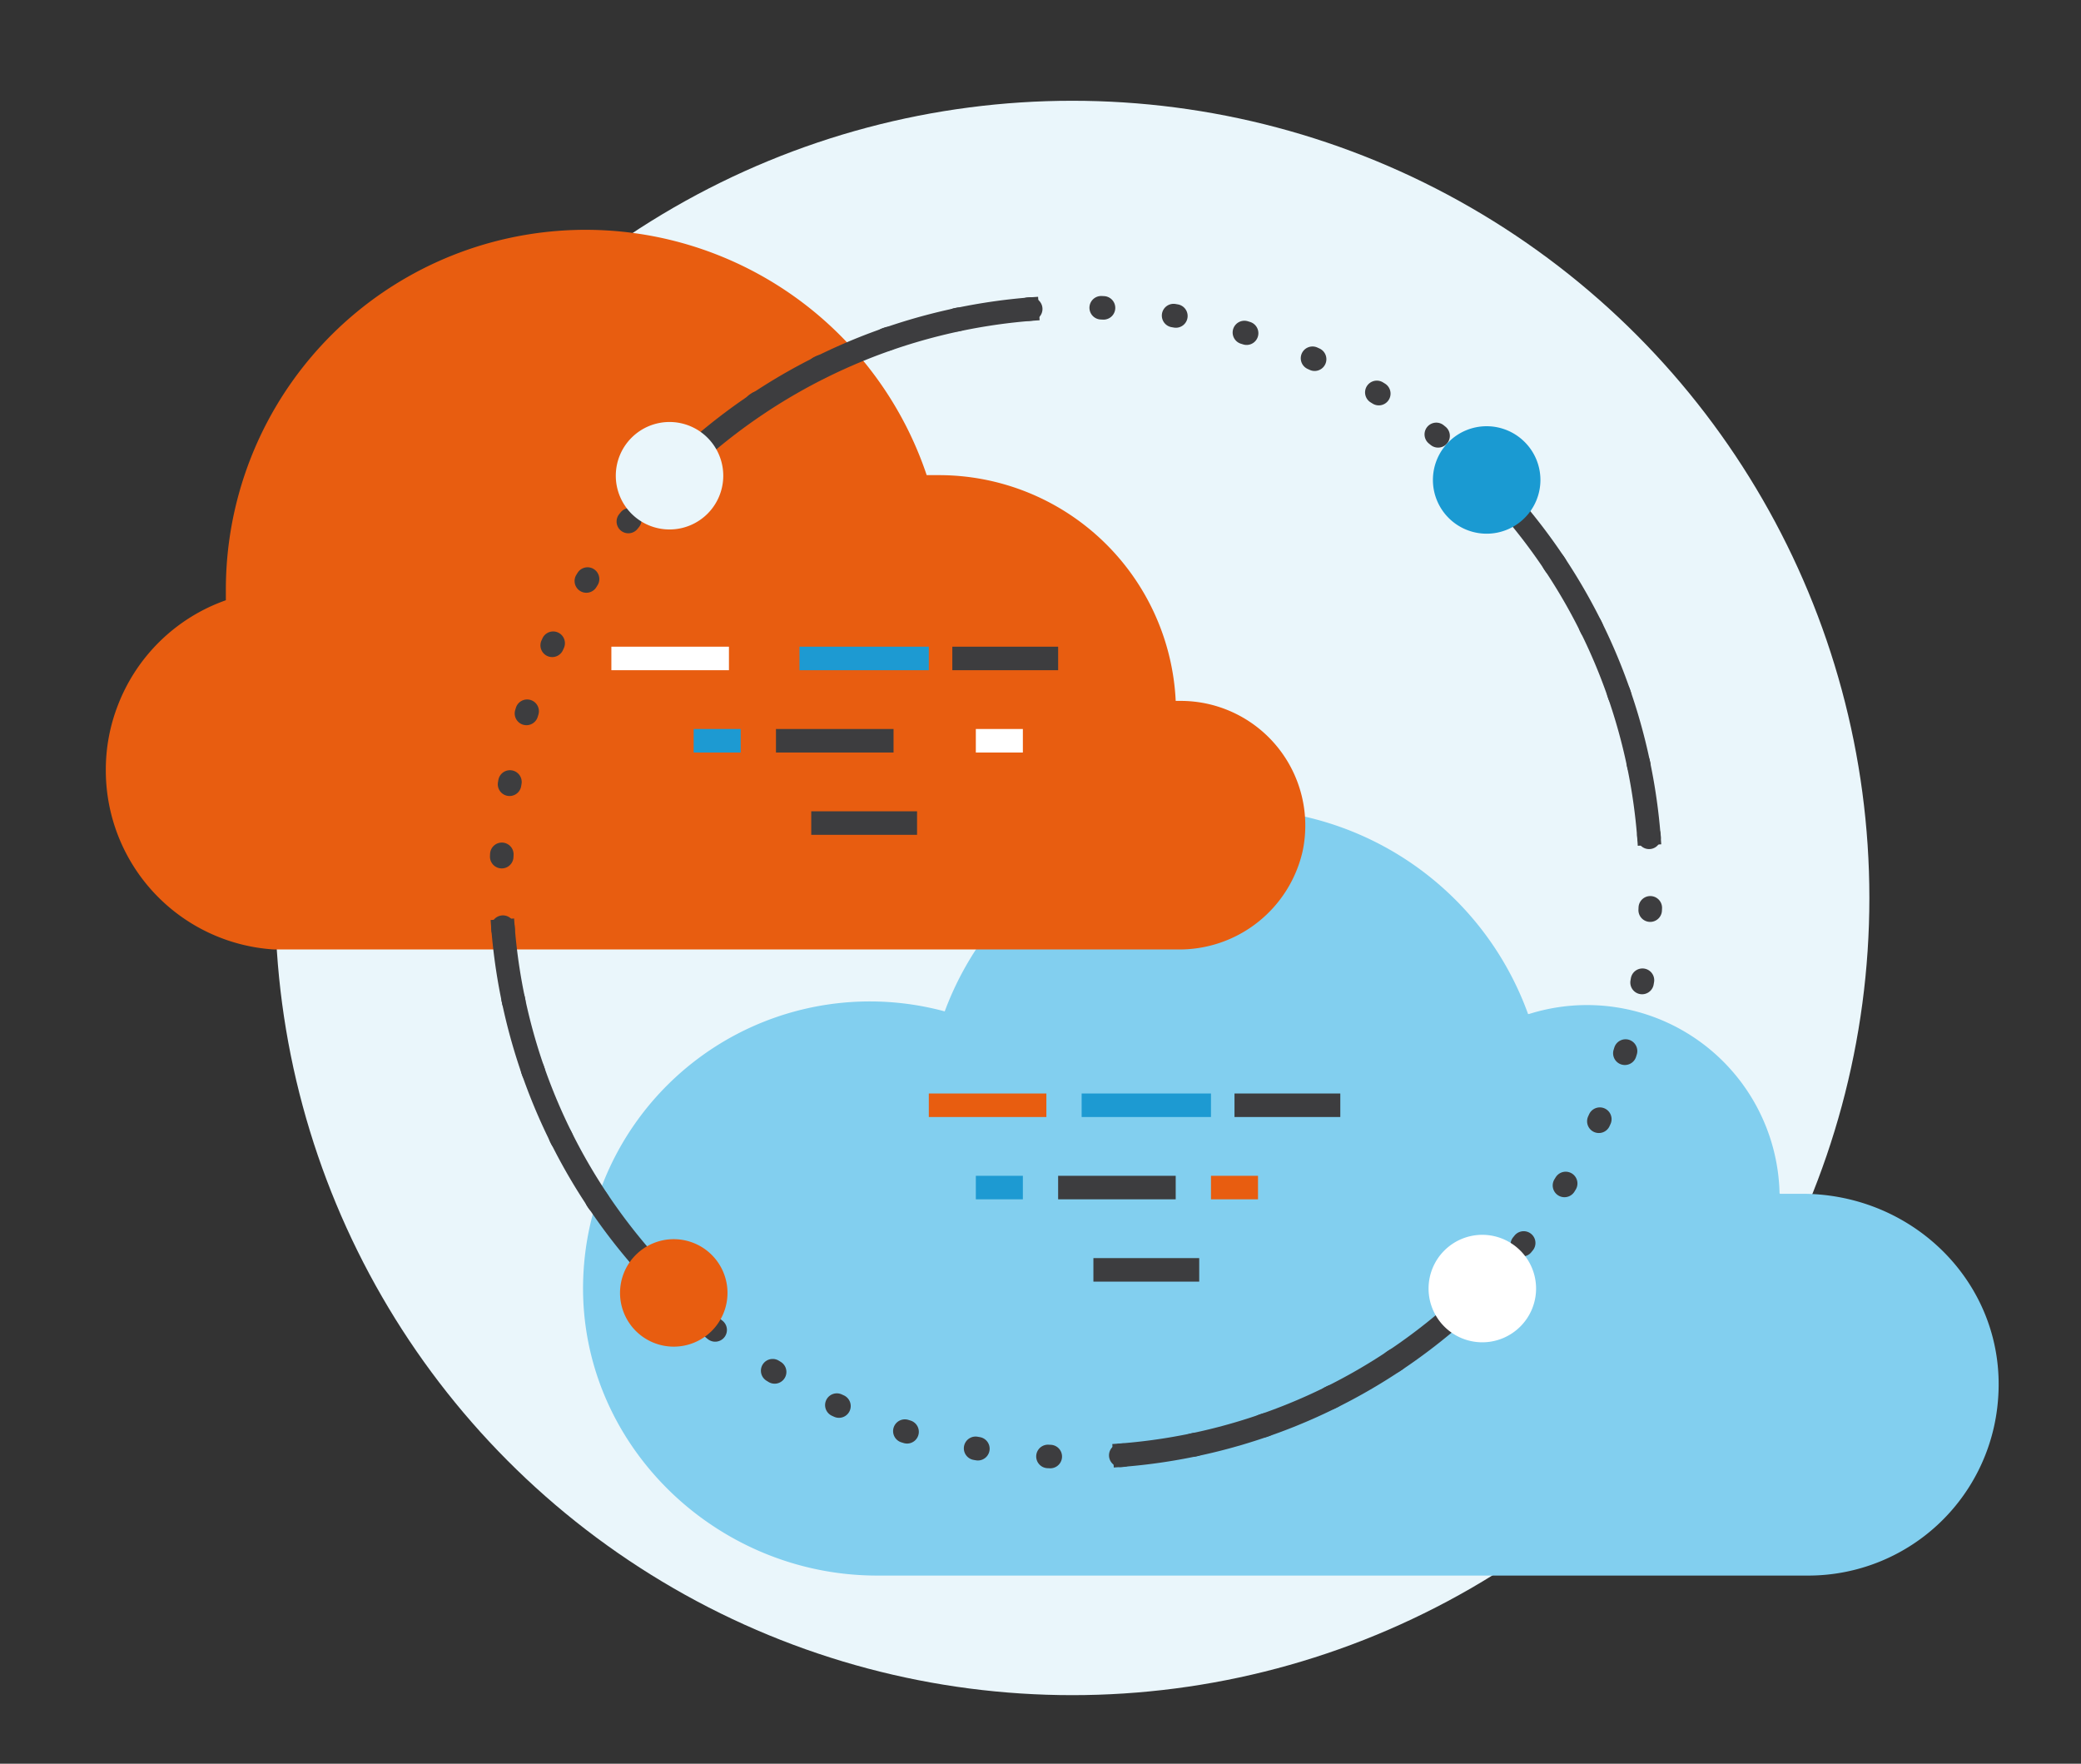 <svg xmlns="http://www.w3.org/2000/svg" width="177" height="150" viewBox="0 0 177 150">
  <rect x="0" y="0" width="177" height="150" fill="#333333" stroke="none"/>
  <title>4iG_icn_150px_Multicloud</title>
  <g id="Layer_2" data-name="Layer 2">
    <g id="Layer_1-2" data-name="Layer 1">
      <g>
        <circle cx="91.2" cy="76.37" r="67.8" style="fill: #eaf6fb"/>
        <path d="M80.29,86a.06.06,0,0,0,.07,0,26.42,26.42,0,0,1,49.61.24s0,0,.08,0a16.38,16.38,0,0,1,21.31,15.22.07.07,0,0,0,.06.07h1.86c9.66,0,17.46,7.92,16.66,17.55A16.19,16.19,0,0,1,153.8,134H74.62c-14,0-25.68-11.57-25-25.59A24.39,24.39,0,0,1,80.29,86Z" style="fill: #82cfef"/>
        <g>
          <path d="M10,60.05a15.28,15.28,0,0,1,9.21-9c0-.32,0-.63,0-.94a30.6,30.6,0,0,1,59.61-9.7l1,0A20.16,20.16,0,0,1,100,59.61h.45a10.6,10.6,0,0,1,10.35,12.76,10.75,10.75,0,0,1-10.65,8.38H23.29v0A15.26,15.26,0,0,1,9,65.48,15.09,15.09,0,0,1,10,60.05Z" style="fill: #e85d10"/>
          <g>
            <path d="M55,42.5a48.87,48.87,0,0,1,69-4" style="fill: none;stroke: #3d3d3f;stroke-linecap: round;stroke-miterlimit: 10;stroke-width: 2px;stroke-dasharray: 0.197,6"/>
            <path d="M57,40.46A48.73,48.73,0,0,1,88.36,26.24" style="fill: none;stroke: #3d3d3f;stroke-miterlimit: 10;stroke-width: 2px"/>
            <path d="M59,111.52a48.87,48.87,0,0,1-4-69" style="fill: none;stroke: #3d3d3f;stroke-linecap: round;stroke-miterlimit: 10;stroke-width: 2px;stroke-dasharray: 0.197,6"/>
            <path d="M57,109.59A48.73,48.73,0,0,1,42.73,78.18" style="fill: none;stroke: #3d3d3f;stroke-miterlimit: 10;stroke-width: 2px"/>
            <path d="M128,107.56a48.89,48.89,0,0,1-69,4" style="fill: none;stroke: #3d3d3f;stroke-linecap: round;stroke-miterlimit: 10;stroke-width: 2px;stroke-dasharray: 0.197,6"/>
            <path d="M126.08,109.59a48.68,48.68,0,0,1-31.41,14.22" style="fill: none;stroke: #3d3d3f;stroke-miterlimit: 10;stroke-width: 2px"/>
            <path d="M124.05,38.54a48.89,48.89,0,0,1,4,69" style="fill: none;stroke: #3d3d3f;stroke-linecap: round;stroke-miterlimit: 10;stroke-width: 2px;stroke-dasharray: 0.197,6"/>
            <path d="M126.08,40.46A48.73,48.73,0,0,1,140.3,71.87" style="fill: none;stroke: #3d3d3f;stroke-miterlimit: 10;stroke-width: 2px"/>
            <path d="M129.68,44.05a4.57,4.57,0,1,1,0-6.46A4.56,4.56,0,0,1,129.68,44.05Z" style="fill: #1a9ad2"/>
            <path d="M60.18,43.69a4.57,4.57,0,1,1,0-6.46A4.57,4.57,0,0,1,60.18,43.69Z" style="fill: #eaf6fb"/>
            <path d="M129.31,112.82a4.57,4.57,0,1,1,0-6.46A4.56,4.56,0,0,1,129.31,112.82Z" style="fill: #fff"/>
            <path d="M60.54,113.19a4.57,4.57,0,1,1,0-6.46A4.57,4.57,0,0,1,60.54,113.19Z" style="fill: #e85d10"/>
          </g>
          <line x1="107" y1="101" x2="103" y2="101" style="fill: none;stroke: #e85d10;stroke-miterlimit: 10;stroke-width: 2px"/>
          <line x1="100" y1="101" x2="90" y2="101" style="fill: none;stroke: #3d3d3f;stroke-miterlimit: 10;stroke-width: 2px"/>
          <line x1="87" y1="101" x2="83" y2="101" style="fill: none;stroke: #1d9ad2;stroke-miterlimit: 10;stroke-width: 2px"/>
          <line x1="114" y1="94" x2="105" y2="94" style="fill: none;stroke: #3d3d3f;stroke-miterlimit: 10;stroke-width: 2px"/>
          <line x1="102" y1="108" x2="93" y2="108" style="fill: none;stroke: #3d3d3f;stroke-miterlimit: 10;stroke-width: 2px"/>
          <line x1="103" y1="94" x2="92" y2="94" style="fill: none;stroke: #1d9ad2;stroke-miterlimit: 10;stroke-width: 2px"/>
          <line x1="89" y1="94" x2="79" y2="94" style="fill: none;stroke: #e85d10;stroke-miterlimit: 10;stroke-width: 2px"/>
          <line x1="83" y1="63" x2="79" y2="63" style="fill: none;stroke: #e85d10;stroke-miterlimit: 10;stroke-width: 2px"/>
          <line x1="76" y1="63" x2="66" y2="63" style="fill: none;stroke: #3d3d3f;stroke-miterlimit: 10;stroke-width: 2px"/>
          <line x1="63" y1="63" x2="59" y2="63" style="fill: none;stroke: #1d9ad2;stroke-miterlimit: 10;stroke-width: 2px"/>
          <line x1="90" y1="56" x2="81" y2="56" style="fill: none;stroke: #3d3d3f;stroke-miterlimit: 10;stroke-width: 2px"/>
          <line x1="78" y1="70" x2="69" y2="70" style="fill: none;stroke: #3d3d3f;stroke-miterlimit: 10;stroke-width: 2px"/>
          <line x1="79" y1="56" x2="68" y2="56" style="fill: none;stroke: #1d9ad2;stroke-miterlimit: 10;stroke-width: 2px"/>
          <line x1="65" y1="56" x2="55" y2="56" style="fill: none;stroke: #e85d10;stroke-miterlimit: 10;stroke-width: 2px"/>
          <line x1="87" y1="63" x2="83" y2="63" style="fill: none;stroke: #fff;stroke-miterlimit: 10;stroke-width: 2px"/>
          <line x1="62" y1="56" x2="52" y2="56" style="fill: none;stroke: #fff;stroke-miterlimit: 10;stroke-width: 2px"/>
          <rect width="177" height="150" style="fill: none;opacity: 0.2"/>
        </g>
      </g>
    </g>
  </g>
</svg>
